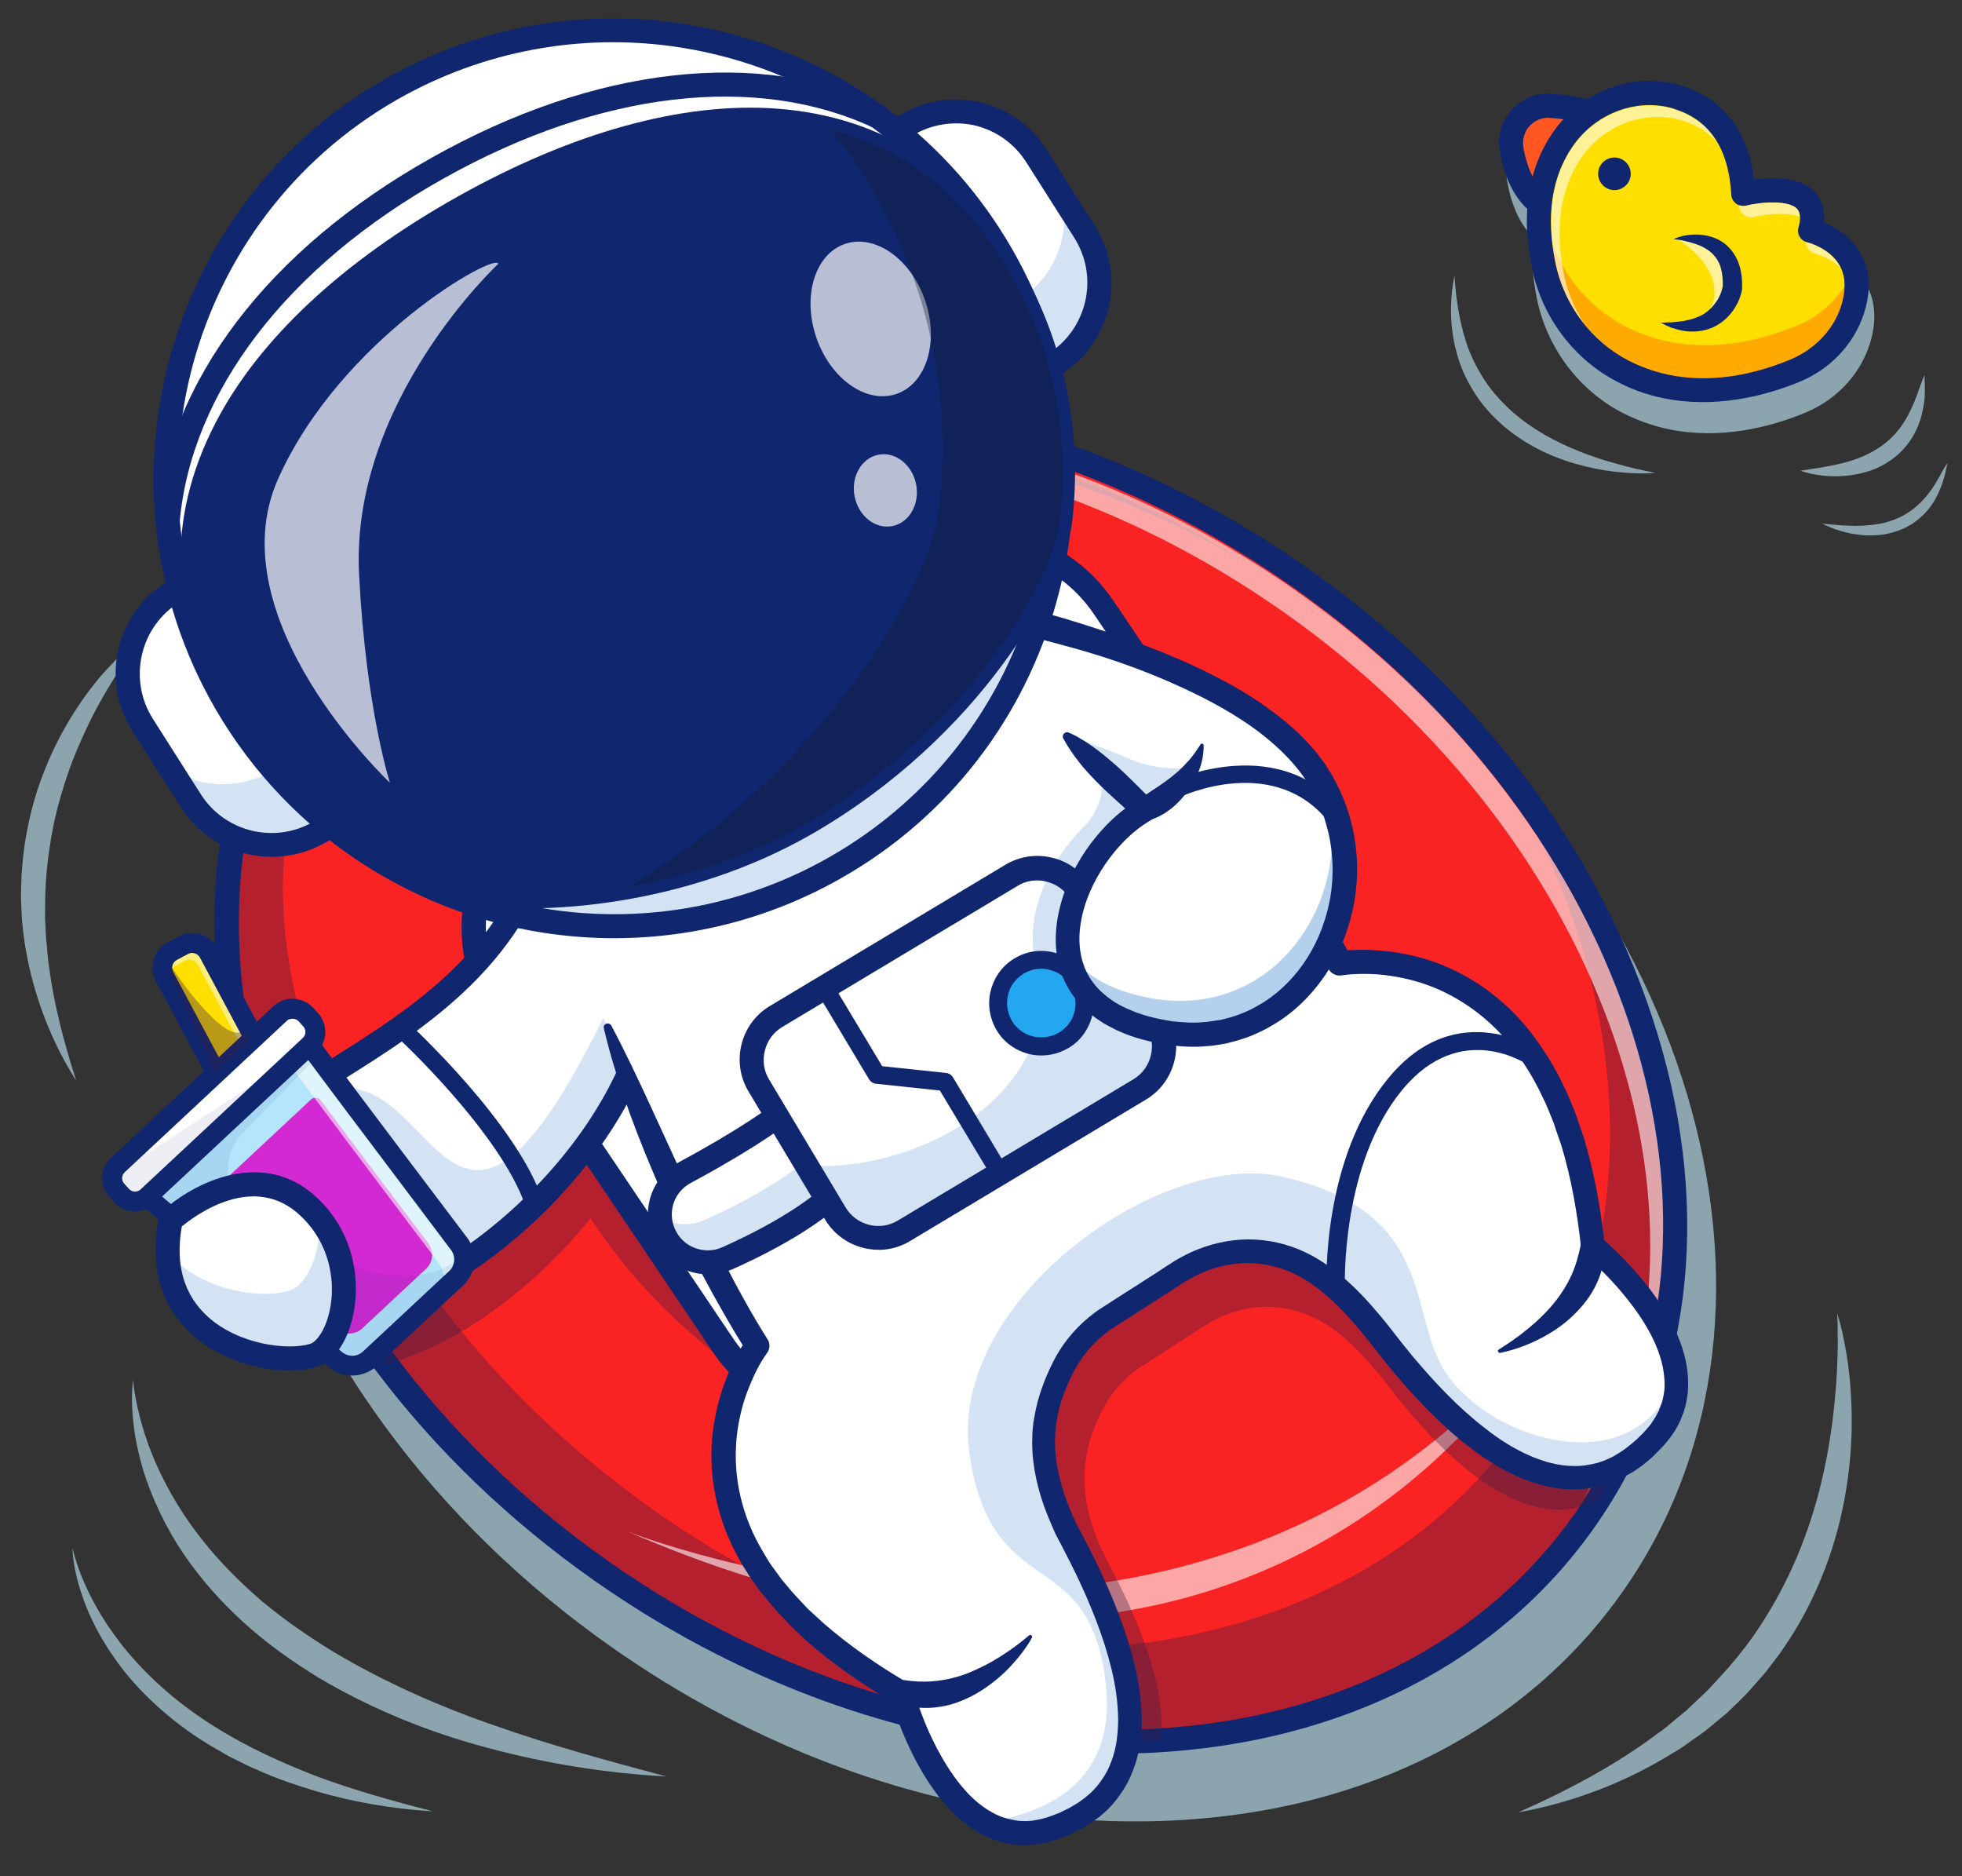 <?xml version="1.0" encoding="utf-8"?>
<!-- Generator: Adobe Illustrator 25.2.1, SVG Export Plug-In . SVG Version: 6.00 Build 0)  -->
<svg version="1.1" id="Layer_1" xmlns="http://www.w3.org/2000/svg" xmlns:xlink="http://www.w3.org/1999/xlink" x="0px" y="0px"
	 viewBox="0 0 782.4 748" style="enable-background:new 0 0 782.4 748;" xml:space="preserve">
<rect x="0" y="0" width="782.4" height="748" fill="#333333" stroke="none"/>
<style type="text/css">
	.st0{opacity:0.67;}
	.st1{fill:#B6DBE9;}
	.st2{fill:#F92323;}
	.st3{opacity:0.35;}
	.st4{fill:#371A45;}
	.st5{fill:#102770;}
	.st6{opacity:0.6;}
	.st7{fill:#FEFEFE;}
	.st8{fill:#FFDF00;}
	.st9{fill:#FFAA00;}
	.st10{fill:#FFFFFF;}
	.st11{fill:#B5D0ED;}
	.st12{opacity:0.5;}
	.st13{fill:#B3E5FC;}
	.st14{fill:#D329D3;}
	.st15{opacity:0.27;}
	.st16{opacity:8.000000e-02;}
	.st17{fill:#FF5722;}
	.st18{fill:#22A7F0;}
	.st19{opacity:0.7;}
	.st20{fill:#111A28;}
</style>
<g>
	<g>
		<g>
			<g class="st0">
				<path class="st1" d="M531.4,247.3c-69-48.5-148.8-73-224.7-69c-76.6,4-140,36.5-178.6,91.5c-79.2,112.9-27.3,286.5,115.9,387
					c6.6,4.6,13.2,9,20,13.2c64.2,39.7,136.1,59.4,204.7,55.8c76.6-4,140-36.5,178.6-91.5C726.5,521.4,674.5,347.8,531.4,247.3z"/>
			</g>
			<g>
				<path class="st2" d="M656.6,558.2c-4.8,13.8-11.1,27-19,39.6c-1.7,2.7-3.5,5.4-5.3,8c-37.9,53.9-99.7,83.5-169.3,87.9
					c-25.2,1.6-51.4-0.1-77.8-5.1c-49-9.3-98.9-29.9-144.9-62.2c-34.2-24-63-52.2-86-82.7c-17.9-23.8-32.3-48.9-42.8-74.6
					C80.4,393,83,312.4,126.4,250.6C203,141.3,378.6,132,518.3,230.1C639,314.8,693.5,451.9,656.6,558.2z"/>
			</g>
			<g class="st3">
				<path class="st4" d="M597.7,304.3c53.9,88.3,60.9,190.1,8.6,264.7c-32.6,46.5-83.1,74.9-141.1,84.7
					c-62.7,10.6-126.9-3.4-181.3-36.4c-7.5-4.5-14.9-9.4-22.2-14.5c-83.3-58.4-135-141.8-147-222.8c-5.9-39.9,2-81,24.2-114.7
					c1-1.5,1.9-2.9,3-4.3c35.9-51.2,95.3-81.4,167.2-85.2C372.5,172.4,439,190,499,225.6c-1.3-0.8-2.6-1.7-3.9-2.5
					C433.4,185,364.6,166,299,169.5c-71.9,3.8-131.3,34-167.2,85.2c-0.2,0.3-0.4,0.6-0.6,0.9c4.7-9.9,10.2-19.4,16.6-28.6
					c1.6-2.3,3.3-4.5,5-6.7c-9.8,9.1-18.7,19.3-26.6,30.5C69.3,331.9,82.5,445.1,150,538.3c0.1,0.1,0.1,0.2,0.2,0.2
					c1.8,2.4,3.6,4.8,5.4,7.3l0.1,0.1c3.8,4.9,7.7,9.8,11.7,14.5c0.1,0.1,0.2,0.2,0.2,0.3c1.1,1.3,2.1,2.6,3.3,3.8
					c1.1,1.2,2.2,2.5,3.3,3.7c1.9,2.1,3.7,4.1,5.7,6.2c0.2,0.2,0.4,0.4,0.5,0.6c4.2,4.4,8.5,8.8,13,13.1c0.4,0.4,0.8,0.8,1.3,1.2
					c1.8,1.7,3.6,3.4,5.4,5c0.6,0.6,1.2,1.1,1.8,1.7c2,1.8,3.9,3.5,6,5.3c0.3,0.3,0.6,0.5,0.9,0.8c2.3,2,4.7,4,7,5.9
					c0.5,0.4,1.1,0.9,1.6,1.3c1.8,1.5,3.7,3,5.5,4.4c0.8,0.6,1.6,1.2,2.3,1.8c1.7,1.3,3.5,2.7,5.3,4c0.7,0.6,1.5,1.1,2.2,1.7
					c2.5,1.8,5,3.6,7.5,5.4c2.2,1.5,4.3,3,6.5,4.5c0.7,0.5,1.4,0.9,2.1,1.4c1.5,1,2.9,2,4.4,2.9c0.9,0.6,1.8,1.1,2.7,1.7
					c1.3,0.8,2.6,1.7,3.9,2.5c1,0.6,1.9,1.2,2.9,1.7c1.3,0.8,2.5,1.5,3.8,2.3c1,0.6,2,1.2,3,1.7c1.2,0.7,2.4,1.4,3.7,2.1
					c1,0.6,2.1,1.2,3.1,1.7c1.2,0.7,2.4,1.3,3.6,2c1.1,0.6,2.1,1.1,3.2,1.7c1.2,0.6,2.4,1.3,3.5,1.9c1.1,0.6,2.2,1.1,3.3,1.6
					c1.2,0.6,2.3,1.2,3.5,1.8c1.1,0.5,2.2,1.1,3.3,1.6c1.2,0.6,2.3,1.1,3.5,1.7c1.1,0.5,2.3,1,3.4,1.5s2.3,1,3.4,1.6
					c1.1,0.5,2.3,1,3.4,1.5s2.3,1,3.4,1.5c1.2,0.5,2.3,0.9,3.5,1.4c1.1,0.5,2.3,0.9,3.4,1.4c1.2,0.5,2.3,0.9,3.5,1.4
					c1.1,0.4,2.2,0.9,3.4,1.3c1.2,0.4,2.4,0.9,3.6,1.3c1.1,0.4,2.2,0.8,3.3,1.2c1.2,0.4,2.4,0.8,3.6,1.2c1.1,0.4,2.2,0.7,3.3,1.1
					c1.2,0.4,2.4,0.8,3.7,1.2c1.1,0.3,2.2,0.7,3.2,1c1.2,0.4,2.5,0.7,3.7,1.1c1.1,0.3,2.1,0.6,3.2,0.9c1.3,0.4,2.5,0.7,3.8,1
					c1,0.3,2.1,0.6,3.1,0.8c1.3,0.3,2.6,0.7,3.8,1c1,0.3,2,0.5,3.1,0.8c1.3,0.3,2.6,0.6,3.9,0.9c1,0.2,2,0.5,3,0.7
					c1.3,0.3,2.6,0.6,3.9,0.8c1,0.2,2,0.4,2.9,0.6c1.3,0.3,2.7,0.5,4,0.8c1,0.2,1.9,0.3,2.9,0.5c1.3,0.2,2.7,0.5,4,0.7
					c0.9,0.2,1.9,0.3,2.8,0.4c1.4,0.2,2.7,0.4,4.1,0.6c0.9,0.1,1.8,0.2,2.7,0.4c1.4,0.2,2.8,0.4,4.2,0.5c0.9,0.1,1.7,0.2,2.6,0.3
					c1.4,0.2,2.8,0.3,4.3,0.4c0.8,0.1,1.7,0.2,2.5,0.2c1.4,0.1,2.9,0.3,4.3,0.4c0.8,0.1,1.6,0.1,2.4,0.2c1.5,0.1,3,0.2,4.4,0.3
					c0.8,0,1.5,0.1,2.3,0.1c1.5,0.1,3,0.1,4.5,0.2c0.7,0,1.4,0,2.1,0.1c1.5,0,3.1,0.1,4.6,0.1c0.7,0,1.3,0,2,0c1.6,0,3.1,0,4.7,0
					c0.6,0,1.2,0,1.8,0c1.6,0,3.2-0.1,4.8-0.1c0.6,0,1.1,0,1.7-0.1c1.6-0.1,3.3-0.1,4.9-0.2c0.5,0,1-0.1,1.5-0.1
					c1.7-0.1,3.4-0.2,5.1-0.4c0.4,0,0.9-0.1,1.3-0.1c1.7-0.1,3.5-0.3,5.2-0.5c0.4,0,0.7-0.1,1.1-0.1c1.8-0.2,3.6-0.4,5.4-0.6
					c0.3,0,0.5-0.1,0.8-0.1c1.9-0.2,3.7-0.5,5.6-0.8c0.2,0,0.3-0.1,0.5-0.1c2-0.3,3.9-0.6,5.8-1c0.1,0,0.1,0,0.2,0
					c56.9-10.2,106.3-38.4,138.4-84.2C692,520.7,674.4,399.9,597.7,304.3z"/>
			</g>
			<g>
				<path class="st5" d="M394.9,695.3c-54.4-8.5-108.7-30.6-157.6-64.9c-68.5-48-118.2-114.2-140-186.1
					c-22-72.4-13.1-142.1,24.9-196.3s100.6-86.2,176.1-90.2c75.1-3.9,154.2,20.3,222.7,68.4c68.5,48,118.2,114.2,140,186.1
					c22,72.4,13.1,142.1-24.9,196.3l-3.9-2.8l3.9,2.8c-38,54.2-100.6,86.2-176.1,90.2C438.5,699.9,416.7,698.7,394.9,695.3z
					 M362,170.7c-21.2-3.3-42.3-4.4-63.1-3.3c-72.6,3.8-132.5,34.4-168.8,86.1c-75.2,107.1-24.6,272.7,112.7,369.1
					c66.7,46.8,143.6,70.5,216.6,66.7c72.6-3.8,132.5-34.4,168.8-86.1l0,0c36.3-51.7,44.7-118.5,23.6-188
					c-21.2-70-69.6-134.3-136.3-181.1C467.9,200.6,415,178.9,362,170.7z"/>
			</g>
			<g class="st6">
				<g>
					<path class="st7" d="M128.8,262.6c35.9-51.2,95.3-81.4,167.2-85.2c65.6-3.4,134.4,15.5,196.1,53.6c6.5,4,12.9,8.3,19.3,12.7
						c131,91.9,182.6,247,120.5,353.1c69.9-106.3,19.1-267.2-115.4-361.5c-6.3-4.4-12.8-8.7-19.3-12.7
						c-61.6-38.1-130.4-57.1-196-53.6c-71.9,3.8-131.3,34-167.2,85.2c-3,4.2-5.7,8.6-8.3,13C126.7,265.6,127.8,264.1,128.8,262.6z"
						/>
				</g>
			</g>
			<g class="st6">
				<g>
					<path class="st7" d="M610.1,537.4c0,0-104.4,184-360.4,73C249.6,610.4,471.6,699.5,610.1,537.4z"/>
				</g>
			</g>
		</g>
		<g class="st3">
			<path class="st4" d="M628.3,519.4c-9.6-93.7-62.9-101.8-82.9-101.5c-11.6-36.8-36.3-72.9-72.1-101l0,0l-40.5-60.1
				c-17.4-25.8-52.3-32.6-78.1-15.2l-43.1,29c-34.7,5.9-65,23-84.6,50.9c-3.6,5.1-6.7,10.4-9.3,15.9c0,0,0,0,0,0.1
				c-8.8,11.5-12.8,25.8-11.3,40l0,0c-0.6,5.7-0.9,11.5-0.7,17.4c-26.5,36.8-69.6,54-94.3,74.4c10.5,25.7,24.9,50.9,42.8,74.6
				c27.6-7.5,58.7-29.9,81.3-58.2l0,0c2.7,4.1,5.5,8.1,8.5,12.1c13.8,18.3,31.2,35.3,51.7,49.7c9.4,6.6,19.1,12.4,28.9,17.4
				c-9.2,20.7-19.7,69.6,57.2,114.1c0,0,1.1,4.1,3.3,9.8c26.5,5,52.7,6.7,77.8,5.1c2.3-22.4-10-50.1-20.3-69.5
				c-7.5-14.1-10.5-25.9-10.1-36.7c0.3-9.2,3-17.5,7.2-25.7c3.6-7,9.1-13,15.7-17.3l25.1-16.2c9.7-6.2,21.4-8.9,32.7-6.7
				c7.2,1.4,13.8,4.4,20.5,9.7c6.3,4.9,12.7,11.8,19.9,21.1c19.4,25.2,53.4,61.4,84,45.3l19-39.6
				C650.5,537.5,628.3,519.4,628.3,519.4z"/>
		</g>
		<g class="st0">
			<path class="st1" d="M743.7,112.5c-3.9-6.3-10-9.8-14.2-11.6c0.6-6.2-1.7-10-3.9-12.3c-6-6.2-17.2-5.8-24-4.9
				c-3-23.6-16.6-33.2-27.8-37c-13.5-4.6-28.2-2.2-39.8,5.7c-1.9-0.5-6.8-1.6-13.5-1.9c-5.7-0.3-11.2,1.9-15,6.3
				c-3.9,4.4-5.5,10.2-4.4,15.9c1.7,9.3,5,16.6,9.9,21.5c0.1,0.1,0.1,0.1,0.2,0.1c-0.6,7.6-0.1,15.7,1.6,24.4
				c3.9,19.8,16.8,37,34.4,46c7.3,3.7,14.7,6,21.9,7.1c20.6,3.2,39.7-2.6,50.9-7.3c13.3-5.5,23.2-16.8,26.4-30.1
				C748.4,126.1,747.5,118.7,743.7,112.5z"/>
		</g>
		<g>
			<path class="st8" d="M615.5,105.5c-2.7-13.7-3.7-32.8,7.2-49.2c10.4-15.6,29.7-23.2,47.5-17.2c12,4,23.7,14.2,25,38.1
				c0,0,32.8-8.1,26.7,14.7c0,0,23.5,5.4,17.6,29.1c-3,12.2-12,21.9-23.6,26.7c-15.9,6.6-42.8,13.6-68.6,0.3
				C630.8,139.6,619.1,123.7,615.5,105.5z"/>
		</g>
		<g>
			<path class="st9" d="M739.2,106.5c-3.7,10.6-12.1,19-22.5,23.3c-15.9,6.6-42.8,13.6-68.6,0.3c-16.5-8.5-28.2-24.4-31.8-42.6
				c-0.7-3.4-1.2-7.1-1.5-11c-1.8,10.4-0.9,20.6,0.8,28.9c3.6,18.2,15.3,34.1,31.8,42.6c25.8,13.2,52.7,6.3,68.6-0.3
				c11.6-4.8,20.6-14.6,23.6-26.7C740.9,115.1,740.5,110.4,739.2,106.5z"/>
		</g>
		<g>
			<g>
				<path class="st10" d="M512.2,460.8l-137.3,92.5c-28.6,19.2-67.3,11.7-86.6-16.9l-88.8-131.8c-19.2-28.6-11.7-67.3,16.9-86.6
					l137.3-92.5c28.6-19.2,67.3-11.7,86.6,16.9l88.8,131.8C548.3,402.8,540.7,441.6,512.2,460.8z"/>
			</g>
			<g>
				<path class="st5" d="M329.7,567.9c-17.9-2.8-34.5-12.7-45.4-28.8l-88.8-131.8c-10-14.9-13.6-32.8-10.2-50.4
					c3.4-17.6,13.5-32.8,28.4-42.8L351,221.6c14.9-10,32.8-13.7,50.4-10.2c17.6,3.4,32.8,13.5,42.8,28.4L533,371.6
					c20.7,30.7,12.5,72.5-18.2,93.2l0,0l-137.3,92.5C363,567.1,345.9,570.4,329.7,567.9z M397.3,220.4c-14.4-2.2-28.8,1-40.9,9.1
					L219.1,322c-12.8,8.6-21.4,21.6-24.3,36.7c-2.9,15.1,0.2,30.4,8.8,43.2l88.8,131.8c17.7,26.3,53.6,33.3,79.9,15.6l137.3-92.5
					c26.3-17.7,33.3-53.6,15.6-79.9l-88.8-131.8c-8.6-12.8-21.6-21.4-36.7-24.3C398.8,220.6,398.1,220.5,397.3,220.4z M512.2,460.8
					L512.2,460.8L512.2,460.8z"/>
			</g>
		</g>
		<g class="st0">
			<path class="st1" d="M58.1,252.7c-5.1,6.3-9.7,12.9-13.8,19.7c-4.2,6.8-7.9,13.7-11.1,20.9c-3.3,7.1-6.1,14.5-8.3,21.9
				c-2.3,7.5-4,15.1-5.1,22.7c-1.2,7.7-1.8,15.4-1.8,23.2c0,1.9-0.1,3.9,0,5.8l0.3,5.9c0.1,2,0.4,3.9,0.5,5.8c0.2,2,0.3,3.9,0.6,5.8
				c2,15.6,6,31,11,46.5c-8.7-13.7-15-29-18.7-45.1c-1.8-8.1-3-16.3-3.2-24.6c-0.3-4.1,0-8.3,0.1-12.5c0.3-4.1,0.7-8.3,1.3-12.4
				c1.3-8.2,3.2-16.3,6-24.2c2.8-7.8,6.2-15.4,10.3-22.5c4.1-7.2,8.8-13.9,14.1-20.2C45.8,263.3,51.5,257.4,58.1,252.7z"/>
		</g>
		<g>
			<path class="st10" d="M219,328.4C196.7,428.2,71,428.9,87.8,489.7c22.8,82.7,152.6-1.2,171.2-85.3"/>
		</g>
		<g class="st6">
			<path class="st11" d="M259,404.4c-18.3,82.7-144.3,165.3-170,89c12.5,14.2,19.9-50.5,40.9-58c46-16.3,49.1,107.1,119.5-48.3
				l-30.6-58.2c0.1-0.2,0.1-0.4,0.2-0.7L259,404.4z"/>
		</g>
		<g>
			<path class="st5" d="M120.9,527.8c-18.7-2.9-31.9-15.7-37.7-36.9c-9-32.4,17.7-49.2,48.6-68.6c33.4-21,71.3-44.8,82.5-95
				c0.6-2.6,3.1-4.2,5.7-3.6c2.6,0.6,4.2,3.1,3.6,5.7c-12.1,54.2-53.5,80.2-86.8,101.1c-32.9,20.7-51.2,33.5-44.5,57.9
				c5.7,20.7,18.6,30.9,38.3,30.4c21.5-0.6,49.1-14.3,73.8-36.7c25.8-23.4,43.9-52.1,49.8-78.8c0.6-2.6,3.1-4.2,5.7-3.6
				s4.2,3.1,3.6,5.7c-6.3,28.5-25.5,59.1-52.7,83.8c-26.3,23.9-56.2,38.6-80,39.2C127.5,528.5,124.1,528.3,120.9,527.8z"/>
		</g>
		<g>
			<g>
				<path class="st8" d="M130.1,483.7l-4.3,2.3c-1.8,1-4,0.3-4.9-1.5l-51.8-96.9c-1-1.8-0.3-4,1.5-4.9l4.3-2.3c1.8-1,4-0.3,4.9,1.5
					l51.8,96.9C132.5,480.5,131.9,482.7,130.1,483.7z"/>
			</g>
			<g>
				<path class="st5" d="M77.1,380c1.1,0.2,2.1,0.8,2.7,1.9l51.8,96.9c1,1.8,0.3,4-1.5,4.9l-4.3,2.3c-0.7,0.4-1.5,0.5-2.3,0.4
					c-1.1-0.2-2.1-0.8-2.7-1.9L69,387.6c-0.9-1.8-0.3-4,1.5-4.9l4.3-2.3C75.6,380,76.4,379.8,77.1,380 M78.4,372.2L78.4,372.2
					c-2.5-0.4-5,0-7.2,1.2l-4.3,2.3c-5.6,3-7.7,10-4.7,15.6l51.8,96.9c1.7,3.2,4.8,5.4,8.4,6c2.5,0.4,5,0,7.2-1.2l4.3-2.3
					c2.7-1.5,4.7-3.9,5.6-6.8c0.9-3,0.6-6.1-0.9-8.8l-51.8-96.9C85.1,374.9,81.9,372.7,78.4,372.2L78.4,372.2z"/>
			</g>
			<g class="st12">
				<path class="st10" d="M130.6,481.4l-51.8-96.9c-1-1.8-3.2-2.4-4.9-1.5l-4.3,2.3c-0.3,0.2-0.6,0.4-0.9,0.7c0-1.3,0.7-2.6,1.9-3.3
					l4.3-2.3c1.8-1,4-0.3,4.9,1.5l51.8,96.9c0.8,1.4,0.5,3.2-0.6,4.3C131,482.4,130.8,481.9,130.6,481.4z"/>
			</g>
			<g>
				<path class="st13" d="M87,446l-0.2-0.2l1.8-1.5l1.7-1.7l0.2,0.2l32.3-27.1c0.5,1.2,44.4,59.3,60.2,80.3
					c3.2,4.2,2.7,10.2-1.2,13.8l-34.3,32c-3.9,3.6-9.8,3.7-13.8,0.2c-19.8-17.2-74.8-65-76-65.6L87,446z"/>
			</g>
			<g>
				<g>
					<path class="st14" d="M80.5,483.2c9,7.6,41.1,35.5,53.8,46.6c2.9,2.6,7.4,2.5,10.2-0.2l25.4-23.7c2.9-2.7,3.2-7.1,0.9-10.2
						c-10.1-13.4-35.8-47.4-42.8-56.9c-1-1.3-2.8-1.5-4-0.4l-43.6,40.7C79.2,480.3,79.3,482.1,80.5,483.2z"/>
				</g>
			</g>
			<g class="st6">
				<g>
					<path class="st7" d="M173.6,517.2c3.9-3.6,4.4-9.5,1.2-13.8c-15.8-20.9-59.7-79.1-60.2-80.3l-29.3,24.5L87,446l-0.2-0.2
						l1.8-1.5l1.7-1.7l0.2,0.2l32.3-27.1c0.5,1.2,44.4,59.3,60.2,80.3c3.2,4.2,2.7,10.2-1.2,13.8l-34.3,32c-0.2,0.2-0.5,0.4-0.7,0.6
						L173.6,517.2z"/>
				</g>
			</g>
			<g>
				<path class="st5" d="M138.3,548.3c-2.6-0.4-5.1-1.5-7.2-3.3c-45-39.1-73.2-63.5-75.6-65.3c-0.9-0.6-1.5-1.6-1.7-2.7
					c-0.2-1.2,0.2-2.5,1.1-3.4l28.3-29.4c0.2-0.6,0.6-1.1,1.1-1.5l1.7-1.4l1.5-1.6c0.4-0.5,1-0.8,1.6-1l31.3-26.2
					c1-0.8,2.2-1.1,3.4-0.8c1.1,0.3,2,0.9,2.5,1.9c1.6,2.5,24.5,33,60,79.9c4.4,5.8,3.7,14-1.6,19l-34.3,32
					C146.9,547.7,142.5,548.9,138.3,548.3z M63.5,476.1c6.4,5.4,23.9,20.5,72.8,62.9c2.5,2.1,6.1,2.1,8.5-0.2l34.3-32
					c2.4-2.2,2.7-5.9,0.7-8.5c-39-51.7-52.8-70.1-57.8-76.9l-29,24.3c-0.3,0.2-0.6,0.4-0.9,0.5l-0.7,0.7c-0.1,0.1-0.2,0.2-0.3,0.3
					l-0.8,0.6c-0.2,0.3-0.4,0.6-0.6,0.8L63.5,476.1z"/>
			</g>
			<g class="st15">
				<path class="st11" d="M56.1,457c0,0,10.2,6.3,67.7-45.9l-0.2,5.2L57.4,478l-5.5,1l-7.4-7.6c0,0-2.1-3.8-0.6-5.2
					C45.4,464.8,56.1,457,56.1,457z"/>
			</g>
			<g>
				<path class="st10" d="M58.8,477.2l64.7-60.4c2.9-2.7,3.1-7.3,0.3-10.2l-1.9-2.1c-2.7-2.9-7.3-3.1-10.2-0.3L47,464.6
					c-2.9,2.7-3.1,7.3-0.3,10.2l1.9,2.1C51.3,479.7,55.9,479.9,58.8,477.2z"/>
				<path class="st5" d="M52.1,482.9c-2.5-0.4-4.7-1.6-6.4-3.4l-1.9-2.1c-4.2-4.5-4-11.6,0.5-15.8l64.7-60.4c2.2-2,5-3.1,8-3
					s5.7,1.4,7.8,3.5l1.9,2.1c4.2,4.5,4,11.6-0.5,15.8L61.5,480c-2.2,2-5,3.1-8,3C53,483,52.6,483,52.1,482.9z M117.1,406.2
					c-1-0.1-2,0.1-2.7,0.8l-64.7,60.4c-0.6,0.6-1,1.4-1,2.3s0.3,1.7,0.9,2.3l1.9,2.1c0.6,0.6,1.4,1,2.3,1c0.9,0,1.7-0.3,2.3-0.9l0,0
					l64.7-60.4c0.6-0.6,1-1.4,1-2.3s-0.3-1.7-0.9-2.3l-1.9-2.1C118.5,406.6,117.8,406.3,117.1,406.2z"/>
			</g>
			<g class="st16">
				<path class="st5" d="M126.3,421.5l-29.3,30c-9.3,9.5-7.7,25.2,3.3,32.6c23.1,15.7,60.8,35.5,83.4,17.2l-1.1,6.8l-39.2,36.6
					l-8.2-1.9L44.7,469l78.8-51.3L126.3,421.5z"/>
			</g>
			<g class="st3">
				<path class="st4" d="M68.7,386c0,0,21.1,31.9,28.8,24.7l2.7,2.9c0,0-14.8,14.7-14.7,13.8c0-0.9-18.3-40-18.3-40L68.7,386z"/>
			</g>
		</g>
		<g>
			<path class="st10" d="M68.1,486.5c0,0,31.2-28.3,55.4-5c22.4,21.6,13.2,55.4,1.6,58.9C107.4,545.8,58.5,534.5,68.1,486.5z"/>
		</g>
		<g class="st6">
			<path class="st11" d="M127.5,487.7c0.1,13.5-5.6,24.9-12.1,26.9c-11.3,3.5-35.4,0.1-48.8-15.4c-0.4,38.5,42,47.6,58.2,42.6
				C135.7,538.5,144.3,509.1,127.5,487.7z"/>
		</g>
		<g>
			<path class="st5" d="M106.5,545.7c-10.4-1.6-21.7-6.1-30-13.7c-8.7-7.8-18-22.3-13.1-46.6c0.2-1,0.7-1.9,1.5-2.6
				c11.9-10.9,40.2-25.8,61.9-4.9c15.1,14.5,17,34.1,13.8,47.5c-2.4,10.2-7.7,17.5-14.1,19.5C121.2,546.6,114,546.9,106.5,545.7z
				 M72.5,489c-2.7,15.2,0.8,27.3,10.4,36c12.4,11.2,32,13.5,40.8,10.8c2.5-0.8,5.9-5.3,7.6-12.5c2.6-10.8,1-26.6-11.2-38.3
				C101.6,467,78.1,484.4,72.5,489z"/>
		</g>
		<g>
			<path class="st17" d="M631.6,44.2c0,0-5.4-1.5-13.4-2c-9.6-0.6-17.1,8.1-15.4,17.5c1.2,6.8,3.8,14.3,8.8,19.5"/>
		</g>
		<g>
			<path class="st5" d="M610.9,83.9c-1-0.2-1.9-0.6-2.7-1.4c-5-5.1-8.4-12.5-10.1-22c-1.1-6,0.6-12.1,4.6-16.6s9.7-6.9,15.7-6.5
				c8.5,0.5,14.2,2.1,14.5,2.2c2.5,0.7,4,3.4,3.3,5.9s-3.4,4-5.9,3.3c-0.2,0-5.1-1.4-12.4-1.8c-3-0.2-5.9,1-8,3.3s-2.9,5.5-2.4,8.6
				c1.4,7.6,3.9,13.3,7.5,17c1.9,1.9,1.8,4.9-0.1,6.8C613.9,83.7,612.4,84.1,610.9,83.9z"/>
		</g>
		<g>
			<path class="st5" d="M666.9,159.4c-7.2-1.1-14.6-3.3-21.8-7.1c-17.6-9-30.4-26.2-34.3-45.9c-4.2-20.8-1.5-38.6,7.9-52.8
				c11.8-17.8,33.6-25.6,53-19.1c11.2,3.8,24.8,13.3,27.8,37c6.8-0.9,18-1.3,24,4.9c2.2,2.3,4.4,6.1,3.8,12.3
				c4.1,1.7,10.3,5.2,14.2,11.6c3.8,6.2,4.7,13.5,2.6,21.9c-3.3,13.3-13.1,24.5-26.4,30C706.6,156.8,687.5,162.6,666.9,159.4z
				 M663,42.3c-13.7-2.1-28,4.2-36.3,16.7c-8,12-10.2,27.4-6.5,45.6l0,0c3.4,16.9,14.3,31.5,29.3,39.2c23.5,12,48.1,6.4,64.6-0.5
				c10.4-4.4,18.2-13.1,20.7-23.4c1.4-5.8,0.9-10.7-1.5-14.6c-4.1-6.6-12.5-8.7-12.6-8.7c-1.3-0.3-2.4-1.1-3-2.2
				c-0.7-1.1-0.9-2.5-0.5-3.7c1-3.6,0.8-6.1-0.6-7.5c-3.3-3.4-14.1-2.8-20.3-1.2c-1.4,0.3-2.9,0-4-0.8c-1.1-0.9-1.9-2.2-1.9-3.6
				c-1-17.9-8.3-29.3-21.7-33.8C666.8,43,664.9,42.6,663,42.3z"/>
		</g>
		<g class="st6">
			<g>
				<path class="st7" d="M681.7,124.2c0,0,22.7-26.6-13.1-29.1C668.6,95.1,690.3,107.6,681.7,124.2"/>
			</g>
		</g>
		<g class="st6">
			<g>
				<path class="st7" d="M720.9,98.9c0.7,1.1,1.8,2,3.1,2.3c0.1,0,5.7,1.4,9.9,5.5c-0.2-0.4-0.4-0.9-0.7-1.3
					c-4-6.6-12.5-8.7-12.5-8.7c-0.2,0-0.3-0.1-0.5-0.2C720.2,97.4,720.5,98.2,720.9,98.9z"/>
			</g>
		</g>
		<g class="st6">
			<g>
				<path class="st7" d="M623.6,109.1c-3.6-18.2-1.4-33.5,6.5-45.5c8.2-12.4,22.5-18.7,36.2-16.6c1.9,0.3,3.8,0.8,5.6,1.4
					c5.1,1.7,9.3,4.5,12.7,8.2c-3.6-6.1-9-10.3-16-12.7c-1.9-0.6-3.7-1.1-5.6-1.4c-13.7-2.1-27.9,4.2-36.2,16.6
					c-8,12-10.1,27.3-6.5,45.5c1.8,9.1,5.9,17.6,11.6,24.7C627.9,123.2,625,116.3,623.6,109.1z"/>
			</g>
		</g>
		<g class="st6">
			<g>
				<path class="st7" d="M693.5,82c0.1,1.5,0.8,2.8,2,3.7c1.2,0.9,2.7,1.2,4.1,0.8c5.2-1.3,13.5-1.9,18-0.1
					c-0.1-1.4-0.4-2.4-1.1-3.2c-3.3-3.4-14-2.7-20.2-1.2c-0.9,0.2-1.9,0.2-2.8-0.2C693.5,81.9,693.5,82,693.5,82z"/>
			</g>
		</g>
		<g>
			<path class="st5" d="M667.4,95.3c1.4-0.6,2.9-1.1,4.5-1.4c1.5-0.3,3.1-0.4,4.8-0.4c3.2,0.1,6.6,0.8,9.7,2.7
				c3.1,1.9,5.5,5,6.8,8.4s1.6,6.9,1.5,10.2v0.1c0,0.1,0,0.3,0,0.4c-0.2,1.2-0.4,1.9-0.7,2.8s-0.6,1.7-1,2.5
				c-0.8,1.6-1.7,3.1-2.9,4.5c-2.3,2.8-5.4,5-8.8,6.1c-3.4,1.1-6.9,1.2-10.1,0.7c-1.6-0.3-3.1-0.8-4.6-1.2c-1.5-0.6-2.9-1.3-4.3-2
				c1.6-0.1,3.1-0.2,4.6-0.2c1.5-0.2,3-0.3,4.4-0.5c2.8-0.5,5.4-1.3,7.6-2.5c2.2-1.3,3.9-2.9,5.3-4.9c0.4-0.5,0.6-1,1-1.5
				c0.3-0.5,0.5-1.1,0.8-1.7c0.2-0.6,0.5-1.1,0.6-1.7c0.2-0.5,0.3-1.3,0.4-1.6v0.4c0.1-2.6-0.1-5.2-0.7-7.4
				c-0.6-2.3-1.7-4.2-3.4-5.9c-1.7-1.7-4-3-6.7-3.9C673.3,96.3,670.4,95.7,667.4,95.3z"/>
		</g>
		<g>
			<ellipse class="st5" cx="643.8" cy="69.3" rx="6.5" ry="6.5"/>
		</g>
		<g class="st6">
			<g>
				<path class="st7" d="M681.7,124.2"/>
			</g>
		</g>
		<g class="st0">
			<path class="st1" d="M53.1,550.2c0.2,3,0.7,5.9,1.3,8.9c0.3,1.5,0.6,2.9,1,4.3c0.3,1.4,0.7,2.9,1.1,4.3c1.6,5.7,3.6,11.2,6,16.5
				c4.8,10.7,10.9,20.6,18.1,29.7c7.2,9.1,15.4,17.3,24.2,24.8c8.9,7.4,18.5,14,28.5,20.1c20.1,11.9,41.6,21.5,64,29.2
				c22.3,7.9,45.3,14.1,68.5,20.3c-24-1.3-47.9-5.1-71.3-11.4c-23.4-6.2-46.2-15.4-67.3-27.9c-10.5-6.4-20.5-13.5-29.7-21.8
				s-17.4-17.5-24.4-27.8c-6.9-10.2-12.3-21.5-16-33.2c-1.7-5.9-3.1-11.9-3.8-17.9C52.6,562.3,52.3,556.2,53.1,550.2z"/>
		</g>
		<g class="st0">
			<path class="st1" d="M28.9,617.2c0.9,3.9,2.2,7.6,3.6,11.2c1.5,3.6,3.1,7.2,5,10.6c0.9,1.7,1.9,3.4,2.9,5.1
				c1.1,1.6,2,3.3,3.2,4.9c1.1,1.6,2.2,3.2,3.4,4.7c0.6,0.8,1.1,1.6,1.7,2.3l1.8,2.2c9.9,11.9,21.8,21.9,34.9,30.1
				c13.1,8.3,27.3,14.7,41.9,20.3c14.7,5.4,29.9,9.6,45.3,13.6c-15.9-1-31.7-3.6-47.1-8.2c-7.7-2.3-15.3-4.9-22.6-8.2
				c-3.7-1.5-7.3-3.4-10.9-5.2c-1.8-0.9-3.5-2-5.3-3s-3.5-2-5.2-3.1c-6.9-4.3-13.3-9.2-19.3-14.7S50.7,668.3,46,661.6
				c-4.7-6.6-8.7-13.7-11.7-21.2c-1.5-3.8-2.7-7.6-3.7-11.5C29.7,625.2,29,621.2,28.9,617.2z"/>
		</g>
		<g class="st0">
			<path class="st1" d="M732.6,523.6c1.7,5.2,2.8,10.6,3.7,16s1.5,10.9,1.8,16.4c0.7,11,0.3,22.2-1.2,33.2
				c-2.9,22.1-10.4,43.9-22.4,63c-1.6,2.4-3.1,4.7-4.7,7l-5.1,6.7c-0.8,1.1-1.8,2.2-2.7,3.2l-2.8,3.2c-0.9,1-1.9,2.1-2.8,3.1l-3,3
				l-3,2.9c-1,1-2,2-3.1,2.8l-6.5,5.4c-1.1,0.9-2.2,1.7-3.4,2.5l-3.4,2.4c-2.3,1.6-4.5,3.3-7,4.6c-19,11.8-40,19.7-61.5,23.6
				c20-8.9,39-19,55.9-31.7c2.2-1.5,4.2-3.2,6.2-4.9l3-2.5c1-0.8,2.1-1.6,3-2.6l5.7-5.4c1-0.9,1.9-1.8,2.8-2.8l2.7-2.9
				c7.1-7.6,13.7-15.8,19.1-24.7c11.1-17.6,18.8-37.4,23.3-58c2.3-10.3,3.8-20.9,4.7-31.6c0.3-2.7,0.4-5.3,0.6-8l0.3-8.1
				c0.1-2.7,0.1-5.4,0-8.1C732.9,529,732.8,526.3,732.6,523.6z"/>
		</g>
		<g class="st0">
			<path class="st1" d="M660.2,188.5c-5.3,0.5-10.7,0.2-16.1-0.4c-5.3-0.6-10.7-1.7-15.9-3.2c-10.4-3-20.5-8-28.9-15.3
				c-4.2-3.7-8-7.8-11-12.5s-5.5-9.7-7-15c-3.2-10.6-3.4-21.7-1.3-32.2c0.7,10.7,2.4,21,6.1,30.5c2,4.7,4.4,9.1,7.3,13.2l2.3,3
				l2.5,2.8c1.7,1.8,3.5,3.6,5.4,5.2c7.6,6.6,16.7,11.6,26.3,15.4c4.8,1.9,9.8,3.6,14.8,4.9C649.8,186.4,655,187.6,660.2,188.5z"/>
		</g>
		<g class="st0">
			<path class="st1" d="M767.7,149.6c-0.3,0.7-0.2,1.4-0.2,2.2l0.1,2.3c0,1.5,0,3.1-0.1,4.6c-0.3,3.1-0.9,6.2-1.9,9.2
				c-2,6-6,11.7-11.5,15.5c-2.7,1.9-5.6,3.4-8.7,4.4c-1.5,0.4-3.1,1-4.6,1.2c-0.8,0.1-1.6,0.3-2.3,0.4l-2.3,0.3
				c-6.3,0.6-12.4-0.1-18.3-2c6-1,11.9-1.7,17.4-3.2c2.8-0.7,5.4-1.6,7.9-2.7c2.5-1.1,4.9-2.4,7.1-4c4.4-3.1,7.9-7.2,10.5-12.1
				c1.3-2.4,2.5-5.1,3.5-7.8c0.5-1.4,1-2.8,1.5-4.2l0.8-2.1C766.9,150.9,767.1,150.1,767.7,149.6z"/>
		</g>
		<g class="st0">
			<path class="st1" d="M776.8,184.7c-0.4,0.5-0.5,1.2-0.6,1.8l-0.4,1.9c-0.3,1.3-0.7,2.6-1.1,3.9c-0.9,2.6-2,5.1-3.4,7.5
				c-2.9,4.8-7.3,8.8-12.6,11.1c-2.6,1.1-5.4,1.9-8.2,2.3c-2.8,0.3-5.6,0.4-8.3,0.1c-5.5-0.5-10.7-2.1-15.5-4.5
				c5.3,0.5,10.5,1,15.6,0.8c2.5-0.1,5-0.4,7.5-0.8c2.4-0.5,4.8-1.2,7-2.2c4.4-1.9,8.3-5,11.5-8.9c1.6-1.9,3-4,4.3-6.3
				c0.7-1.1,1.3-2.3,1.9-3.4l1-1.7C775.9,185.7,776.2,185,776.8,184.7z"/>
		</g>
		<g>
			<path class="st10" d="M659.3,573.8c-37.3,40.1-83-7.8-107.7-39.8c-16.5-21.3-29.7-31.5-45.2-34.4c-12.7-2.4-25.7,0.6-36.5,7.5
				l-28.1,18.1c-7.4,4.8-13.5,11.4-17.6,19.3c-10.3,19.9-12.4,40.5,3.2,69.7c19.1,35.7,44.1,97-7.9,114.6c-10.4,3.5-19.4,2-27-2.3
				c-22.9-13-33.2-51.3-33.2-51.3c-112.6-65.1-57.7-138.8-57.7-138.8c-51-81.2-89.3-215.3-89.3-215.3l159.9-103.4
				c0,0,17.2,13.8,41.3,35.4l0,0c31.4,28.1,74.3,69.6,106.1,111.3c5.1,6.6,9.8,13.3,14.2,19.9c0,0,87.9-16.6,101.1,112.8
				c0,0,31.5,25.7,33.3,52.2C668.9,557.6,666.5,566,659.3,573.8z"/>
		</g>
		<g class="st6">
			<path class="st11" d="M659.3,573.8c-37.3,40.1-83-7.8-107.7-39.8c-16.5-21.3-29.7-31.5-45.2-34.4c-12.7-2.4-25.7,0.6-36.5,7.5
				l-28.1,18.1c-7.4,4.8-13.5,11.4-17.6,19.3c-10.3,19.9-12.4,40.5,3.2,69.7c19.1,35.7,44.1,97-7.9,114.6c-10.4,3.5-19.4,2-27-2.3
				c18.1-2.2,53.2-11.9,48.5-54.8c-6.3-57.5-45.6-31.2-54.4-92.2S463.3,458,511.5,469.2c62.7,14.5,49.3,55.6,65.5,78.8
				c18.7,26.8,74.9,43.8,91.2,1.2C668.9,557.6,666.5,566,659.3,573.8z"/>
		</g>
		<g>
			<path class="st5" d="M373.3,216.4c16.2,10.9,31.4,23.1,46.2,35.8c14.7,12.7,29,26,42.8,39.8c13.7,13.8,27.1,28.1,39.8,42.9
				c12.7,14.9,24.8,30.3,35.8,46.6l-4.9-2.1c1.2-0.2,2.1-0.3,3-0.4c1-0.1,1.9-0.2,2.9-0.2c1.9-0.1,3.8-0.1,5.7-0.1
				c3.8,0.1,7.5,0.4,11.3,0.9c7.4,1.1,14.8,3.1,21.7,6.2c13.8,6.1,25.9,16.1,34.6,28.2c4.4,6,8.3,12.4,11.4,19.1
				c1.7,3.3,3,6.7,4.4,10.1c0.7,1.7,1.2,3.5,1.8,5.2l1.8,5.2c4.2,14,6.8,28.4,8.3,42.8l-1.7-3.2c3,2.5,5.5,4.9,8.1,7.5s5,5.3,7.4,8
				c4.7,5.6,9.1,11.6,12.6,18.2c3.5,6.6,6.3,13.9,6.8,22c0,1,0.1,2,0.1,3l-0.1,3c-0.3,2-0.5,4-1.1,6c-0.3,1-0.5,2-0.9,2.9
				s-0.7,1.9-1.1,2.8c-0.9,1.8-1.8,3.6-3,5.2c-1.1,1.7-2.4,3.2-3.7,4.7c-1.3,1.4-2.7,2.7-4,4.1c-1.4,1.3-2.9,2.5-4.4,3.7l-2.4,1.7
				l-1.2,0.8l-1.3,0.7l-2.6,1.5c-0.9,0.5-1.8,0.8-2.7,1.2c-1.8,0.9-3.7,1.4-5.6,2c-3.8,1-7.8,1.7-11.8,1.6c-3.9,0-7.9-0.5-11.6-1.5
				c-1.9-0.4-3.7-1.1-5.5-1.6c-1.8-0.7-3.6-1.3-5.3-2.1c-6.8-3.1-13.1-7.1-18.9-11.6c-11.6-8.9-21.5-19.5-30.7-30.4
				c-2.3-2.8-4.5-5.5-6.7-8.4c-2.2-2.8-4.3-5.5-6.5-8.1c-4.4-5.3-9.1-10.2-14.2-14.5c-5.1-4.2-10.6-7.7-16.6-9.7
				c-6-2-12.4-2.8-18.7-2c-6.3,0.7-12.5,2.8-18.1,6c-0.7,0.4-1.4,0.8-2.1,1.2l-2.2,1.4l-4.4,2.9l-8.9,5.7l-8.9,5.7l-4.4,2.8
				c-1.3,0.9-2.6,1.8-3.8,2.9c-4.9,4.1-9,9.1-11.9,14.9c-3,6-5.4,12.2-6.4,18.5l-0.4,2.4l-0.2,2.4c-0.2,1.6-0.1,3.2-0.2,4.8
				c0.1,1.6,0.1,3.2,0.3,4.9c0.2,1.6,0.3,3.2,0.7,4.8c1.2,6.5,3.3,12.8,6,19c0.7,1.5,1.4,3.1,2.2,4.6c0.8,1.5,1.5,3,2.4,4.6
				c1.7,3.1,3.3,6.3,4.9,9.6c6.2,12.9,11.7,26.2,15.2,40.5c1.7,7.1,2.8,14.5,2.9,22c0,1.9-0.1,3.8-0.2,5.7c-0.2,1.9-0.4,3.8-0.8,5.7
				c-0.6,3.8-1.8,7.6-3.4,11.2c-1.5,3.6-3.8,7-6.2,10.1c-1.3,1.5-2.6,3-4.1,4.3c-0.7,0.6-1.5,1.3-2.2,1.9l-2.4,1.7l-1.2,0.9
				l-1.2,0.7l-2.5,1.5c-1.7,0.9-3.4,1.7-5.2,2.5c-1.8,0.7-3.5,1.4-5.3,2c-1.9,0.5-3.8,1.2-5.8,1.4c-2,0.4-4,0.5-6,0.6
				c-1,0-2-0.1-3-0.1s-2-0.2-3-0.4c-2-0.3-4-0.9-5.9-1.5l-2.8-1.1c-0.9-0.4-1.8-0.9-2.7-1.3c-7.1-3.8-12.6-9.3-17.2-15.2
				c-4.6-6-8.3-12.4-11.4-19c-1.6-3.3-3-6.7-4.3-10.1c-1.3-3.4-2.5-6.8-3.5-10.5l2.2,2.9c-12.5-7.3-24.6-15.5-35.6-25.2l-4-3.8
				c-1.3-1.3-2.7-2.5-3.9-3.9c-2.5-2.7-5.1-5.3-7.4-8.2c-1.1-1.5-2.4-2.8-3.5-4.3l-3.2-4.5c-1.1-1.5-2-3.2-3-4.7
				c-0.5-0.8-1-1.6-1.5-2.4l-1.3-2.5c-7.1-13.2-10.8-28.5-10-43.6c0.4-7.6,1.9-15,4.2-22.2c1.2-3.6,2.6-7.1,4.2-10.5
				c0.8-1.7,1.7-3.4,2.6-5c0.5-0.8,1-1.6,1.5-2.5c0.5-0.8,1-1.6,1.7-2.5l-0.2,5.4c-6.3-10.1-12.2-20.4-17.7-30.8
				c-5.6-10.4-10.8-21-15.7-31.7c-4.8-10.8-9.3-21.7-13.3-32.7c-4-11.1-7.6-22.3-10.3-33.8c-0.2-0.9,0.3-1.7,1.2-1.9
				c0.7-0.2,1.5,0.2,1.8,0.8c5.5,10.4,10.5,21,15.4,31.6l14.6,31.8c4.9,10.6,9.9,21.1,15.2,31.4c5.3,10.3,10.9,20.5,17.1,30.3
				c1.1,1.7,0.9,3.8-0.1,5.3l-0.1,0.1c-0.3,0.5-0.8,1.2-1.3,1.9c-0.4,0.7-0.9,1.4-1.3,2.1c-0.8,1.4-1.6,2.9-2.3,4.4
				c-1.4,3-2.7,6.1-3.8,9.3c-2.1,6.4-3.4,13-3.7,19.7c-0.7,13.3,2.5,26.8,8.9,38.6l1.2,2.2c0.4,0.7,0.9,1.4,1.3,2.2
				c0.9,1.4,1.7,2.9,2.7,4.3l3,4.1c0.9,1.4,2.1,2.7,3.2,4c2.1,2.7,4.5,5.1,6.9,7.7c1.1,1.3,2.4,2.4,3.7,3.6l3.8,3.5
				c10.4,9.1,21.9,17,34,24.1c1.1,0.7,1.9,1.7,2.2,2.9v0.1c0.9,3.1,2,6.4,3.2,9.5c1.2,3.2,2.5,6.3,4,9.4c2.9,6.1,6.3,12,10.3,17.2
				s8.7,9.8,14.1,12.6c2.7,1.5,5.5,2.4,8.5,2.9c0.7,0.1,1.5,0.3,2.2,0.3s1.5,0.1,2.2,0.1c1.5-0.1,3-0.1,4.5-0.5
				c1.5-0.2,3-0.7,4.5-1.1c1.5-0.5,3-1.1,4.5-1.7c1.5-0.7,2.9-1.4,4.3-2.1l2-1.2l1-0.6l1-0.7l1.9-1.4c0.6-0.5,1.2-1,1.8-1.5
				c1.2-1,2.2-2.2,3.2-3.3c1.9-2.4,3.6-4.9,4.8-7.8c1.2-2.8,2.2-5.8,2.7-9c0.3-1.5,0.4-3.2,0.6-4.8c0.1-1.6,0.2-3.2,0.2-4.9
				c-0.1-6.6-1-13.2-2.6-19.8c-3.2-13.2-8.4-26-14.4-38.5c-1.5-3.1-3.1-6.2-4.7-9.3c-0.8-1.5-1.6-3.2-2.5-4.8s-1.6-3.3-2.3-5
				c-3-6.7-5.4-13.8-6.7-21.2c-0.4-1.8-0.5-3.7-0.8-5.6c-0.2-1.9-0.2-3.8-0.3-5.7c0.1-1.9,0-3.8,0.2-5.7l0.3-2.8l0.5-2.8
				c1.3-7.5,4-14.6,7.3-21.2c3.4-6.9,8.4-13,14.3-17.9c1.5-1.2,3-2.4,4.6-3.4l4.5-2.9l8.9-5.7l8.9-5.7l4.4-2.9l2.2-1.4
				c0.8-0.5,1.6-1,2.5-1.5c6.7-3.8,14.1-6.3,21.8-7.2c7.7-0.9,15.6,0,22.9,2.5c7.4,2.5,13.9,6.7,19.7,11.4
				c5.7,4.8,10.7,10.1,15.4,15.7c2.3,2.7,4.6,5.6,6.7,8.4c2.1,2.7,4.3,5.4,6.5,8.1c8.9,10.6,18.4,20.7,29.2,29
				c5.3,4.2,11,7.8,17,10.5c1.5,0.7,3,1.3,4.5,1.8s3.1,1.1,4.6,1.4c3.1,0.8,6.2,1.2,9.3,1.2c3.1,0.1,6.1-0.5,9.1-1.2
				c1.5-0.5,2.9-0.9,4.3-1.6c0.7-0.3,1.4-0.6,2.1-1l2-1.2l1-0.6l1-0.7l1.9-1.4c1.2-1,2.5-2,3.7-3.1c1.1-1.2,2.4-2.3,3.4-3.5
				s2.1-2.3,2.8-3.6c0.9-1.2,1.6-2.6,2.3-3.9c0.3-0.7,0.5-1.4,0.8-2.1c0.3-0.7,0.5-1.4,0.7-2.1c0.8-2.9,1.1-5.9,0.8-8.9
				c-0.4-6.1-2.6-12.3-5.7-18.1c-3.1-5.8-7.1-11.3-11.5-16.5c-2.2-2.6-4.5-5.1-6.9-7.5s-4.9-4.8-7.4-6.8l0,0c-1-0.8-1.6-2-1.7-3.2
				c-1.5-13.9-3.9-27.7-7.9-40.9l-1.7-4.9c-0.6-1.6-1-3.3-1.7-4.9c-1.3-3.2-2.5-6.4-4.1-9.5c-2.9-6.2-6.4-12.1-10.4-17.5
				c-7.9-11-18.6-19.7-30.8-25.2c-6.1-2.7-12.6-4.5-19.2-5.5c-3.3-0.5-6.7-0.8-10-0.8c-1.7,0-3.3,0-5,0.1c-0.8,0.1-1.6,0.1-2.5,0.2
				c-0.8,0.1-1.7,0.2-2.2,0.3h-0.1c-1.9,0.3-3.8-0.6-4.8-2.1c-10.7-15.8-22.7-30.9-35.3-45.5c-6.4-7.2-12.8-14.4-19.5-21.3
				c-6.5-7.1-13.4-13.9-20.1-20.8c-13.6-13.7-27.6-27-41.6-40.3c-14-13.3-28.1-26.6-42.1-40.1l0,0c-0.6-0.6-0.7-1.6,0-2.3
				C371.8,216.1,372.7,216,373.3,216.4z"/>
		</g>
		<g>
			<g>
				<path class="st10" d="M340.3,467.7c-10.9,14.5-34,26.6-50.3,33.9c-9.8,4.4-21.2-0.2-25.3-10.1l0,0c-3.7-9-0.1-19.4,8.6-24.1
					c14.6-7.9,36.2-20.3,47.9-31.4"/>
			</g>
			<g class="st6">
				<path class="st11" d="M340.3,467.7c-10.9,14.5-34,26.6-50.3,33.9c-9.8,4.4-21.2-0.2-25.3-10.1c-0.8-2-1.3-4.1-1.4-6.2
					c5.2,3.1,11.7,3.8,17.7,1.1c16.3-7.3,39.3-19.4,50.3-33.8L340.3,467.7z"/>
			</g>
			<g>
				<path class="st5" d="M278.6,507.8c-1.8-0.3-3.5-0.8-5.2-1.4c-6-2.4-10.7-7-13.2-13c-4.7-11.4-0.1-24.3,10.7-30.1
					c21.5-11.6,38.2-22.5,46.9-30.7c1.8-1.7,7-4.9,15.9,3.1c8.9,7.9,18.4,24.6,10.5,35l0,0c-11.4,15.1-34.7,27.6-52.2,35.4
					C287.7,507.9,283.1,508.5,278.6,507.8z M323.6,440.2c-12,11.1-32.8,23.2-48.2,31.5c-6.5,3.5-9.2,11.2-6.4,18
					c1.5,3.6,4.3,6.4,7.9,7.8s7.5,1.4,11.1-0.2c23.3-10.4,40.5-21.9,48.4-32.4c2.2-2.9,0.3-8.1-0.6-10.2
					C332.5,446.8,326.2,441.2,323.6,440.2z M340.3,467.7L340.3,467.7L340.3,467.7z"/>
			</g>
			<g>
				<path class="st10" d="M450.6,401.6c17.9-2.8,39.5-17.4,53.6-28.4c8.5-6.6,9.8-18.8,3-27.1l0,0c-6.2-7.6-17.1-9.2-25.3-3.8
					c-13.8,9.2-35,22.3-50.3,27.4"/>
			</g>
			<g class="st3">
				<path class="st4" d="M504.3,373.2c-14.1,10.9-35.7,25.6-53.6,28.4l-9.1-15.3c17.9-2.8,39.5-17.4,53.6-28.4
					c5.1-4,7.6-10,7.3-16.1c1.8,1.1,3.5,2.5,4.9,4.2C514.1,354.4,512.7,366.7,504.3,373.2z"/>
			</g>
			<g>
				<path class="st4" d="M447,406.3c-10.8-1.7-19.1-15.5-21.6-25.8c-2.8-11.5,2.4-14.6,4.8-15.4c11.4-3.8,28.8-13.3,49.2-26.8
					c10.2-6.8,23.8-4.8,31.6,4.8c4.1,5,6,11.3,5.3,17.8c-0.7,6.4-3.9,12.2-9.1,16.2c-15.1,11.8-37.1,26.4-55.8,29.3
					C449.9,406.6,448.4,406.6,447,406.3z M434.2,373.9c-0.3,2.7,1.7,10.9,7,17.6c1.4,1.8,5.1,5.9,8.7,5.3l0,0
					c13-2,31.3-11.8,51.4-27.4c3.1-2.4,5-5.8,5.4-9.6c0.4-3.9-0.7-7.6-3.1-10.6c-4.7-5.7-12.8-6.9-18.9-2.9
					C470.1,356,449.6,368.5,434.2,373.9z"/>
			</g>
			<g>
				<path class="st10" d="M430.8,355.9l30.5,51c5.7,9.5,2.6,21.8-6.9,27.5l-93.9,56.3c-9.4,5.7-21.8,2.6-27.5-6.9l-30.5-51
					c-5.7-9.5-2.6-21.8,6.9-27.5l93.9-56.3c5.6-3.3,12.1-3.6,17.8-1.4C425,349.2,428.5,352,430.8,355.9z"/>
			</g>
			<g class="st6">
				<path class="st11" d="M463.9,413.8c1.3,7.9-2.2,16.2-9.4,20.6l-93.9,56.2c-9.4,5.7-21.8,2.6-27.5-6.9l-11.4-19.1
					c27.6,2.7,74.9-12,89.8-47.9c-4.5-1-8.5-3.7-11.1-8c-1.1-1.9-1.9-3.9-2.2-6c4.8,3.8,11.4,4.7,17.3,2.3c1.4-5.8,1-11.8-1.2-17.4
					c-7.5-18.9,3-43.3,18-58.1c7.1-7.1,9.2-17.7,5.5-27c-3.4-8.6-8.4-18.9-15.1-27.5l-63.2-39.8c0,0,24.6,3.8,54.7,12.7l0,0
					c32.6,29.3,77.3,72.3,110.3,115.7C517.5,391.2,495,413.7,463.9,413.8z"/>
			</g>
			<g>
				<path class="st5" d="M346.5,498c-7-1.1-13.6-5.2-17.5-11.8l-30.5-51c-3.4-5.7-4.4-12.3-2.8-18.8c1.6-6.4,5.6-11.9,11.3-15.3
					l93.9-56.3c5.7-3.4,12.3-4.4,18.8-2.8s11.9,5.6,15.3,11.3l30.5,51c3.4,5.7,4.4,12.3,2.8,18.8c-1.6,6.4-5.6,11.9-11.3,15.3
					l-93.9,56.3C357.9,497.9,352.1,498.9,346.5,498z M415.9,351.2c-3.5-0.5-7.1,0.1-10.1,2l-93.9,56.3c-3.5,2.1-5.9,5.4-6.9,9.4
					s-0.4,8.1,1.7,11.5l30.5,51c4.3,7.2,13.7,9.6,20.9,5.2l93.9-56.3l0,0c3.5-2.1,5.9-5.4,6.9-9.4s0.4-8.1-1.7-11.5l-30.5-51
					c-2.1-3.5-5.4-5.9-9.4-6.9C416.9,351.4,416.4,351.3,415.9,351.2z"/>
			</g>
			<g>
				<ellipse class="st18" cx="415.2" cy="400" rx="17.3" ry="17.3"/>
			</g>
			<g>
				<path class="st5" d="M412.1,420.6c-0.6-0.1-1.3-0.2-1.9-0.4c-5.4-1.4-10-4.7-12.8-9.5s-3.7-10.4-2.3-15.8
					c1.4-5.4,4.7-10,9.5-12.8c4.8-2.9,10.4-3.7,15.8-2.3c5.4,1.4,10,4.7,12.8,9.5s3.7,10.4,2.3,15.8c-1.4,5.4-4.7,10-9.5,12.8
					C421.7,420.4,416.9,421.3,412.1,420.6z M417.3,386.4c-3.2-0.5-6.3,0.1-9.1,1.8c-3.1,1.9-5.4,4.9-6.2,8.4
					c-0.9,3.5-0.3,7.2,1.5,10.4c1.9,3.1,4.9,5.4,8.4,6.2c3.5,0.9,7.2,0.3,10.4-1.5c3.1-1.9,5.4-4.9,6.2-8.4s0.3-7.2-1.5-10.4l0,0
					c-1.9-3.1-4.9-5.4-8.4-6.2C418.1,386.5,417.7,386.5,417.3,386.4z"/>
			</g>
			<g>
				<path class="st5" d="M398.2,471.3c-1-0.2-2-0.8-2.5-1.7l-20.9-34.8l-25.5-2.7c-1.1-0.1-2.1-0.8-2.7-1.7l-20.9-34.9
					c-1-1.7-0.5-3.9,1.2-4.9s3.9-0.5,4.9,1.2l20,33.3l25.5,2.7c1.1,0.1,2.1,0.8,2.7,1.7l21.8,36.4c1,1.7,0.5,3.9-1.2,4.9
					C399.9,471.3,399,471.5,398.2,471.3z"/>
			</g>
		</g>
		<g>
			<path class="st10" d="M461.7,410.9c-59-12.6-33.6-71.7-5.1-88l-0.6-0.6l-30.8-29.1l-0.4-0.4l-49.2-52.1
				c0,0,115.2,17.9,148.6,66.2C556.5,353.5,521.7,423.7,461.7,410.9z"/>
		</g>
		<g class="st6">
			<path class="st11" d="M475.7,305.7c-6,9.5-13.7,14.2-19.7,16.6l-30.8-29.1l-0.4-0.4c8,2.8,19.1,6.9,26,9.9
				C463.2,308.2,475.2,305.8,475.7,305.7z"/>
		</g>
		<g>
			<path class="st11" d="M461.7,410.9c-23.2-5-33.3-17.1-35.4-30.9c5.4,7.9,15,14.3,30.2,17.5c51.3,11,84.2-38.8,72.4-82.6
				C552.6,361,518.4,423,461.7,410.9z"/>
		</g>
		<g>
			<path class="st5" d="M375.9,239.2c4.8-0.4,9.4-0.2,14.1,0.2c4.6,0.4,9.2,1.1,13.8,2.1c9.1,1.8,18.1,4.2,26.9,7
				c17.7,5.6,35.3,11.8,52,20.2c8.4,4.2,16.6,8.9,24.2,14.6c7.7,5.6,14.9,12.2,20.7,20.2c0.8,1,1.4,2,2,3.1c0.6,1,1.4,2,1.9,3.1
				c1.2,2.2,2.4,4.3,3.3,6.6c2.1,4.5,3.5,9.2,4.6,13.9c1.1,4.8,1.6,9.7,1.8,14.6c0.1,4.9-0.3,9.8-1.1,14.6
				c-1.7,9.6-5.1,19-10.3,27.3s-12.2,15.7-20.6,21c-4.2,2.6-8.7,4.9-13.4,6.4c-1.2,0.4-2.4,0.8-3.6,1.1l-3.6,0.9
				c-2.5,0.4-4.9,0.9-7.4,1c-4.9,0.5-9.9,0.2-14.8-0.4c-4.9-0.8-9.6-1.7-14.3-3.3c-2.4-0.7-4.6-1.7-6.9-2.7
				c-2.2-1.2-4.5-2.2-6.6-3.7c-4.3-2.8-8.2-6.4-11.2-10.8s-5-9.4-5.8-14.6c-0.9-5.1-0.7-10.3,0.1-15.3c1.7-9.9,5.8-19.1,11.2-27.1
				c5.5-8,12.4-15.2,21.2-20.5l-0.9,7.7c-5.3-4.9-10.8-9.5-15.9-14.7c-2.5-2.6-5-5.2-7.2-8.1c-1.1-1.4-2.2-2.9-3.2-4.4
				s-2-3.1-2.9-4.8c-0.4-0.8-0.1-1.9,0.8-2.3c0.5-0.2,1-0.2,1.4,0c1.8,0.7,3.4,1.6,5,2.6c1.6,0.9,3.1,1.9,4.6,3
				c3,2.1,5.7,4.4,8.5,6.8c5.4,4.7,10.4,10,15.5,15l0,0c1.9,1.8,2,4.9,0.1,6.8c-0.3,0.3-0.7,0.6-1.1,0.8
				c-7.1,4.1-13.2,10.4-18.1,17.5c-4.8,7.1-8.4,15.1-9.7,23.3c-1.4,8.2-0.2,16.5,4.2,22.9c2.2,3.2,5.1,5.9,8.5,8.2
				c1.7,1.2,3.5,2.1,5.4,3c2,0.8,3.8,1.7,5.9,2.3c4,1.4,8.3,2.2,12.5,2.9c4.2,0.4,8.5,0.8,12.7,0.3c2.1-0.1,4.2-0.6,6.3-0.8l3.1-0.8
				c1-0.2,2-0.6,3-0.9c4-1.3,7.8-3.2,11.3-5.4c7.1-4.5,13.1-10.8,17.6-18s7.5-15.4,9-23.8c0.7-4.2,1-8.5,0.9-12.8
				c-0.2-4.3-0.6-8.5-1.6-12.7c-1-4.1-2.2-8.3-4-12.1c-0.8-2-1.9-3.8-2.9-5.7c-0.5-0.9-1.1-1.8-1.7-2.7c-0.6-0.9-1.1-1.8-1.8-2.7
				c-5-6.9-11.4-12.8-18.5-18.1c-7.1-5.2-14.9-9.7-22.9-13.7c-16.1-8-33.1-14.3-50.6-19.1l-26.3-7.1c-8.8-2.3-17.5-4.9-26.1-8.6l0,0
				c-0.8-0.4-1.2-1.3-0.9-2.2C374.7,239.6,375.3,239.2,375.9,239.2z"/>
		</g>
		<g>
			<path class="st5" d="M454.7,318.5c0.3-0.3,0.9-0.7,1.5-1.1l1.6-1.1c1.1-0.8,2.2-1.5,3.3-2.2c2.2-1.5,4.4-3,6.5-4.7
				s4.1-3.5,5.9-5.6c2-2,3.5-4.4,5.2-6.9v-0.1c0.2-0.3,0.7-0.4,1-0.2c0.2,0.1,0.3,0.4,0.3,0.6c0,3.1-0.5,6.3-1.6,9.3s-2.6,6-4.5,8.6
				s-4.1,5.1-6.6,7.1c-1.3,1-2.6,2-4,2.7c-0.7,0.4-1.4,0.8-2.2,1.1c-0.8,0.4-1.5,0.6-2.5,0.9c-2.5,0.8-5.2-0.6-6-3.1
				c-0.6-1.8,0-3.7,1.3-4.9L454.7,318.5z"/>
		</g>
		<g>
			<g>
				<path class="st10" d="M420.7,145.1L420.7,145.1c-1.7,1.1-3.9,0.6-5-1.1l-56.3-88.4c-1.1-1.7-0.6-3.9,1.1-5l0,0
					c17.8-11.3,41.4-6.1,52.7,11.7l19.2,30.2C443.7,110.1,438.5,133.7,420.7,145.1z"/>
				<path class="st4" d="M418.1,146.4c-0.1,0-0.2,0-0.3-0.1c-1.2-0.3-2.2-1-2.8-2L358.7,56c-0.6-1-0.9-2.2-0.6-3.4s1-2.2,2-2.8
					c8.8-5.6,19.3-7.4,29.4-5.2c10.2,2.3,18.9,8.4,24.5,17.1l19.2,30.2c5.6,8.8,7.4,19.2,5.2,29.4c-2.3,10.2-8.3,18.9-17.1,24.5
					C420.2,146.4,419.1,146.6,418.1,146.4z M386.7,45.8c-9-1.4-18,0.5-25.7,5.4c-0.6,0.4-1.1,1-1.2,1.7c-0.2,0.7,0,1.5,0.4,2.1
					l56.3,88.4c0.4,0.6,1,1.1,1.7,1.2c0.7,0.2,1.5,0,2.1-0.4l0,0c8.4-5.4,14.2-13.7,16.4-23.4c2.2-9.7,0.4-19.7-5-28.1l-19.2-30.2
					c-5.4-8.4-13.7-14.2-23.4-16.4C388.3,46.1,387.5,45.9,386.7,45.8z"/>
			</g>
			<g class="st6">
				<path class="st11" d="M423.4,78.2l9,14.1c11.3,17.8,6.1,41.4-11.7,52.7c-1.7,1.1-3.9,0.6-5-1.1l-15-23.5c1.2,0.8,2.7,0.8,4,0
					l2.1-1.3C420.8,110.2,427,93.6,423.4,78.2z"/>
			</g>
			<g>
				<path class="st5" d="M417.5,150.3c-0.2,0-0.4-0.1-0.5-0.1c-2.2-0.5-4.1-1.8-5.3-3.7l-56.3-88.4c-1.2-1.9-1.6-4.2-1.1-6.4
					s1.8-4.1,3.7-5.3c9.7-6.2,21.2-8.2,32.4-5.7c11.2,2.5,20.8,9.2,26.9,18.9l19.2,30.2c6.2,9.7,8.2,21.2,5.7,32.4
					s-9.2,20.8-18.9,26.9C421.5,150.2,419.5,150.6,417.5,150.3z M364.1,53.9l55,86.4c7-4.8,11.8-12,13.7-20.3
					c1.9-8.7,0.4-17.6-4.4-25.2l-19.2-30.2c-4.8-7.5-12.2-12.7-20.9-14.7C379.9,48.2,371.4,49.6,364.1,53.9z"/>
			</g>
			<g>
				<path class="st10" d="M68.6,236.3L68.6,236.3c1.7-1.1,3.9-0.6,5,1.1l56.3,88.4c1.1,1.7,0.6,3.9-1.1,5l0,0
					c-17.8,11.3-41.4,6.1-52.7-11.7L56.9,289C45.6,271.2,50.8,247.6,68.6,236.3z"/>
				<path class="st4" d="M102.3,337.2c-10.7-1.7-20.7-7.7-27-17.6l-19.2-30.2c-11.6-18.2-6.2-42.3,12-53.9c1-0.6,2.2-0.8,3.4-0.6
					c1.2,0.3,2.2,1,2.8,2l56.3,88.4c0.6,1,0.9,2.2,0.6,3.4c-0.3,1.2-1,2.2-2,2.8C121,336.9,111.4,338.6,102.3,337.2z M71,236.6
					c-0.7-0.1-1.3,0-1.9,0.4l0,0c-17.4,11.1-22.5,34.2-11.4,51.5l19.2,30.2c11.1,17.4,34.2,22.5,51.5,11.4c0.6-0.4,1.1-1,1.2-1.7
					c0.2-0.7,0-1.5-0.4-2.1l-56.3-88.4c-0.4-0.6-1-1.1-1.7-1.2C71.1,236.7,71,236.6,71,236.6z M68.6,236.3L68.6,236.3L68.6,236.3z"
					/>
			</g>
			<g class="st6">
				<path class="st11" d="M114.3,301.3l15.6,24.5c1.1,1.7,0.6,3.9-1.1,5c-9.3,5.9-20.3,7.3-30.2,4.7c-9-2.4-17.1-8-22.5-16.4
					L68,306.5c12.1,7.9,28.3,8.5,41.4,0.2l3.2-2.1C113.8,303.9,114.4,302.6,114.3,301.3z"/>
			</g>
			<g>
				<path class="st5" d="M101.7,341.1c-11.8-1.8-22.8-8.5-29.7-19.4l-19.2-30.2C40.1,271.6,46,245,66,232.3l0,0l0,0l0,0
					c1.9-1.2,4.2-1.6,6.4-1.1c2.2,0.5,4.1,1.8,5.3,3.7l56.3,88.4c1.2,1.9,1.6,4.2,1.1,6.4c-0.5,2.2-1.8,4.1-3.7,5.3
					C122.2,340.7,111.7,342.7,101.7,341.1z M70.2,241c-14.7,10.1-18.9,30.3-9.3,45.5l19.2,30.2c9.7,15.2,29.7,19.9,45.1,10.8
					L70.2,241z M68.6,236.3L68.6,236.3L68.6,236.3z"/>
			</g>
			<g>
				<circle class="st10" cx="244.7" cy="190.7" r="178.6"/>
				<path class="st4" d="M217.3,368c-53.6-8.3-102.8-40.7-130.5-91.9C39.7,189,72.2,79.9,159.3,32.8s196.2-14.6,243.3,72.5
					c22.8,42.2,27.8,90.7,14.2,136.7c-13.7,46-44.4,83.8-86.6,106.6C294.3,367.9,254.8,373.8,217.3,368z M271.7,15
					c-37.1-5.8-76.2,0.1-111.7,19.3C73.9,81,41.7,189,88.3,275.3c46.6,86.2,154.7,118.4,241,71.8c41.8-22.6,72.2-60.1,85.8-105.6
					c13.6-45.5,8.6-93.6-14-135.3l0,0C373.6,55.3,324.8,23.3,271.7,15z"/>
			</g>
			<g class="st6">
				<path class="st11" d="M388.5,84.7c4.8,6.6,9.3,13.5,13.3,20.9c46.9,86.8,14.7,195.2-72.1,242.1s-195.2,14.7-242.1-72.1
					c-1.4-2.5-2.6-5-3.9-7.5c52,70.8,149.5,94.1,228.9,51.2C396.8,273.7,429.7,170.2,388.5,84.7z"/>
			</g>
			<g>
				<path class="st5" d="M216.7,371.9c-54.7-8.5-105-41.6-133.4-93.9c-48.1-89-14.9-200.5,74-248.6c89-48.1,200.5-14.9,248.6,74
					c23.3,43.1,28.5,92.7,14.5,139.7s-45.4,85.7-88.5,109C295.4,371.8,255,377.8,216.7,371.9z M271.2,18.9
					C235,13.3,196.7,19,162,37.7C77.6,83.4,46.2,189.1,91.8,273.4s151.3,115.8,235.6,70.2c40.8-22.1,70.6-58.8,83.9-103.3
					s8.4-91.5-13.7-132.3C370.7,58.3,323,27,271.2,18.9z"/>
			</g>
			<g>
				<path class="st5" d="M403.5,110c17.1,30.5,23.1,64.3,19.3,97.3C420,232,385,292,320.9,328.7c-59.4,34-131.6,32.7-154.2,22.2
					c-30.1-13.9-55.8-36.7-72.9-67.2c-45.2-80.7,5.3-153,90.8-201C270.2,34.7,358.2,29.3,403.5,110z"/>
			</g>
			<g>
				<path class="st5" d="M183.9,360.4c-8-1.2-14.6-3-19.2-5.2c-32.1-14.9-58.1-38.8-75.1-69.2c-22.2-39.6-23.5-79.1-3.7-117.3
					c17.2-33.3,50.6-64.5,96.4-90.2s89.8-37.9,127.2-35.2c42.9,3.1,75.9,24.7,98.2,64.3l0,0c17,30.4,23.9,65,19.9,100.2
					c-2.8,24.4-36.3,86-104.3,125C273.7,361.1,216.7,365.4,183.9,360.4z M319.5,53.9C269.4,46.1,215.3,71,187,86.8
					c-44.2,24.8-76.2,54.6-92.5,86.2c-18.2,35.2-17,71.6,3.5,108.2c16,28.6,40.5,51.2,70.8,65.2c21.5,9.9,91.8,11.2,149.8-22
					c64.2-36.8,97-95.8,99.5-117.7c3.8-33.1-2.6-65.7-18.7-94.4l0,0C378.4,75.1,349.7,58.6,319.5,53.9z"/>
			</g>
			<g class="st19">
				
					<ellipse transform="matrix(0.946 -0.326 0.326 0.946 -22.514 119.952)" class="st10" cx="347" cy="127.2" rx="22.9" ry="31.6"/>
			</g>
			<g class="st19">
				
					<ellipse transform="matrix(0.981 -0.192 0.192 0.981 -30.979 71.455)" class="st10" cx="353.2" cy="195.6" rx="12.5" ry="14.5"/>
			</g>
			<g class="st3">
				<path class="st20" d="M331.1,51.6c29.1,7.4,54.1,26,72.3,58.4c17.1,30.5,23.1,64.4,19.3,97.3c-2.8,24.7-37.8,84.7-101.9,121.4
					c-22.6,13-47.1,20.8-70,24.9c77.8-46.8,120.2-120.2,123.7-150.8c4.8-41.8-2.8-84.8-24.5-123.4C344.4,69,338,59.8,331.1,51.6z"/>
			</g>
			<g>
				<path class="st5" d="M66.1,213c-0.1,0-0.1,0-0.2,0c-2.5-0.5-4.1-2.8-3.8-5.3c4.8-55.6,45-108.4,110.2-144.9
					c64.8-36.4,130.3-43.8,180-20.6c2,0.8,3.3,2.9,3,5.2c-0.4,2.6-2.9,4.4-5.5,4c-0.1,0-0.3-0.1-0.5-0.1c-0.3-0.1-0.6-0.2-0.9-0.3
					C301.6,29,239.1,36.3,177,71.1c-62.5,35-100.9,85.2-105.4,137.5c0,0.1,0,0.2,0,0.3s0,0.2,0,0.2C71.1,211.7,68.6,213.4,66.1,213z
					 M66.8,208.3L66.8,208.3L66.8,208.3z M350.5,46.7L350.5,46.7L350.5,46.7z"/>
			</g>
			<g class="st19">
				<path class="st10" d="M155.5,312.1c0,0-69.6-65.6-44.5-121.4s86.9-90.3,87.7-85.5c0,0-59.1,54.9-55.5,123.9
					C145.9,282.4,155.5,312.1,155.5,312.1z"/>
			</g>
		</g>
		<g>
			<path class="st5" d="M597.6,538.1c4.2-2.6,8.2-5.4,11.8-8.4c3.7-3,7.1-6.3,10-9.8s5.3-7.3,7.1-11.1c1.8-3.9,2.9-7.9,3.8-12.1
				v-0.2c0.5-2.6,3-4.3,5.7-3.8c2.3,0.4,3.8,2.4,3.9,4.6c0.1,5.6-1.4,11.2-4,16.1c-2.6,5-6.3,9.1-10.2,12.6c-4,3.5-8.5,6.3-13.1,8.5
				s-9.4,3.9-14.4,4.9c-0.4,0.1-0.7-0.2-0.8-0.6C597.2,538.6,597.3,538.3,597.6,538.1L597.6,538.1z"/>
		</g>
		<g>
			<path class="st5" d="M411.5,653c-2.5,4.5-5.7,8.4-9.2,12.1c-3.6,3.7-7.7,7-12.2,9.7c-4.6,2.7-9.7,4.9-15.2,5.7
				c-5.5,0.9-11.3,0.5-16.6-1.3c-2.5-0.9-3.8-3.6-2.9-6.1c0.8-2.2,2.9-3.4,5.1-3.2h0.2c4.3,0.6,8.4,0.8,12.7,0.3
				c4.2-0.5,8.6-1.5,12.8-3.2c4.2-1.7,8.4-3.8,12.5-6.4c4-2.5,8-5.4,11.7-8.6l0,0c0.3-0.2,0.7-0.2,1,0.1
				C411.6,652.4,411.6,652.7,411.5,653z"/>
		</g>
		<g>
			<path class="st5" d="M533.2,330.5c-0.9-0.1-1.8-0.6-2.3-1.4c-21.7-29.4-59.5-11.8-61.1-11c-1.8,0.8-3.9,0.1-4.8-1.7
				c-0.9-1.8-0.1-3.9,1.7-4.8c0.4-0.2,44.8-20.9,70,13.3c1.2,1.6,0.8,3.9-0.8,5C535.1,330.5,534.1,330.7,533.2,330.5z"/>
		</g>
		<g>
			<path class="st5" d="M212.7,484c-1.3-0.2-2.4-1.1-2.9-2.4c-9.6-29.6-52-68.8-52.5-69.1c-1.5-1.3-1.6-3.6-0.2-5.1
				c1.3-1.5,3.6-1.6,5.1-0.2c1.8,1.7,44.3,40.8,54.5,72.2c0.6,1.9-0.4,3.9-2.3,4.5C213.8,484.1,213.2,484.1,212.7,484z"/>
		</g>
		<g>
			<path class="st5" d="M532,516.7c-1.7-0.3-3-1.7-3-3.4c-0.1-2.1-1.7-51.6,24.7-83.5c27.6-33.4,60-10.9,60.4-10.7
				c1.6,1.1,2,3.4,0.9,5s-3.4,2-5,0.9c-1.1-0.8-27.4-18.7-50.7,9.4c-24.6,29.7-23,78.2-23,78.6c0.1,2-1.5,3.7-3.5,3.7
				C532.5,516.7,532.3,516.7,532,516.7z"/>
		</g>
	</g>
</g>
</svg>
